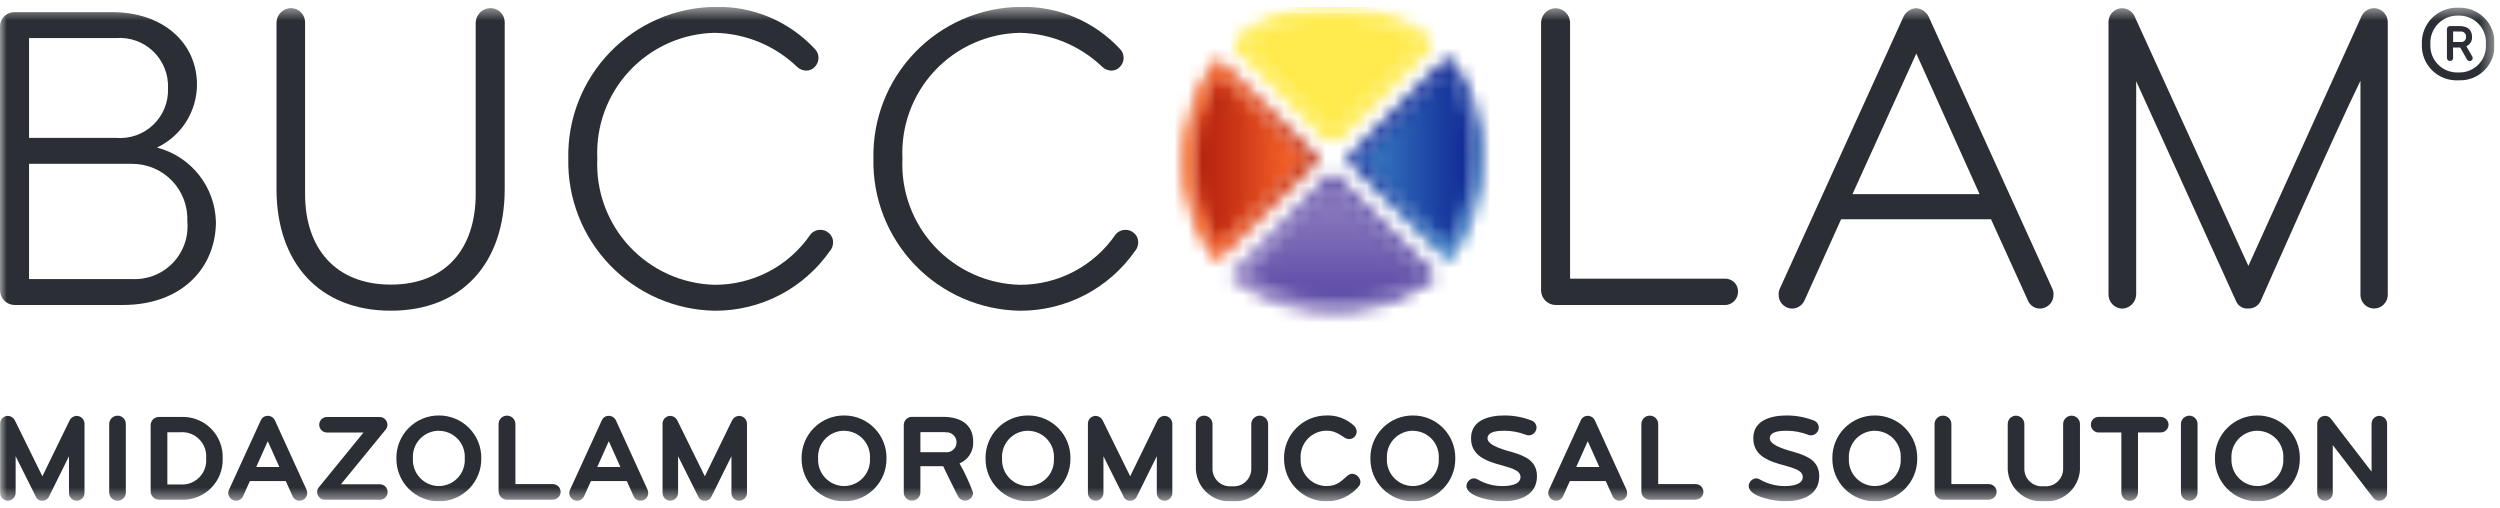 <svg width="182" height="37" viewBox="0 0 182 37" fill="none" xmlns="http://www.w3.org/2000/svg">
<g clip-path="url(#clip0_150_88)">
<mask id="mask0_150_88" style="mask-type:luminance" maskUnits="userSpaceOnUse" x="0" y="0" width="182" height="37">
<path d="M0 36.5H181.594V0.5H0V36.5Z" fill="white"/>
</mask>
<g mask="url(#mask0_150_88)">
<path d="M8.932 22.203H1.056C0.777 22.198 0.511 22.086 0.314 21.889C0.117 21.692 0.004 21.425 0 21.147V1.909C0.002 1.772 0.03 1.637 0.084 1.511C0.138 1.385 0.217 1.272 0.315 1.176C0.413 1.081 0.529 1.006 0.656 0.956C0.783 0.905 0.919 0.881 1.056 0.883H8.162C11.841 0.883 14.34 3.093 14.34 6.164C14.336 7.125 14.061 8.064 13.546 8.874C13.03 9.684 12.296 10.332 11.428 10.742C12.635 11.055 13.706 11.752 14.481 12.728C15.255 13.704 15.69 14.906 15.72 16.152C15.72 19.386 13.349 22.203 8.932 22.203ZM8.454 2.771H2.115V10.039H8.454C8.947 10.08 9.443 10.016 9.909 9.851C10.376 9.687 10.802 9.424 11.159 9.082C11.516 8.74 11.797 8.325 11.982 7.867C12.166 7.408 12.252 6.915 12.231 6.42C12.252 5.925 12.168 5.43 11.983 4.969C11.799 4.508 11.519 4.092 11.162 3.747C10.805 3.402 10.379 3.137 9.913 2.969C9.446 2.801 8.948 2.733 8.454 2.771ZM9.606 11.927H2.115V20.315H9.606C10.158 20.344 10.709 20.255 11.222 20.052C11.736 19.849 12.2 19.538 12.582 19.14C12.965 18.741 13.257 18.265 13.439 17.744C13.621 17.223 13.688 16.668 13.637 16.119C13.661 15.575 13.575 15.033 13.383 14.524C13.191 14.015 12.898 13.55 12.521 13.158C12.144 12.766 11.691 12.455 11.19 12.243C10.689 12.031 10.15 11.924 9.606 11.927Z" fill="#2B2E34"/>
<path d="M28.452 22.619C23.266 22.619 20.129 19.162 20.129 13.752V1.645C20.133 1.366 20.246 1.1 20.443 0.903C20.64 0.706 20.906 0.593 21.185 0.589C21.321 0.59 21.456 0.619 21.582 0.673C21.708 0.727 21.822 0.805 21.917 0.904C22.012 1.002 22.087 1.118 22.137 1.245C22.188 1.372 22.212 1.508 22.21 1.645V14.129C22.21 18.066 24.418 20.719 28.452 20.719C32.486 20.719 34.63 18.062 34.63 14.129V1.645C34.639 1.362 34.758 1.094 34.961 0.897C35.164 0.701 35.435 0.59 35.718 0.589C35.855 0.59 35.99 0.619 36.115 0.673C36.241 0.727 36.355 0.805 36.45 0.904C36.545 1.002 36.62 1.118 36.671 1.245C36.721 1.372 36.746 1.508 36.743 1.645V13.752C36.743 19.162 33.638 22.619 28.452 22.619Z" fill="#2B2E34"/>
<path d="M60.42 18.267C59.479 19.618 58.224 20.719 56.763 21.478C55.302 22.236 53.678 22.629 52.032 22.621C50.604 22.597 49.195 22.291 47.885 21.72C46.576 21.15 45.392 20.327 44.401 19.297C43.411 18.268 42.633 17.054 42.113 15.723C41.593 14.393 41.341 12.973 41.372 11.545C41.342 10.119 41.594 8.701 42.115 7.372C42.635 6.044 43.413 4.831 44.404 3.805C45.395 2.778 46.579 1.958 47.888 1.391C49.197 0.823 50.605 0.521 52.032 0.5C53.39 0.464 54.739 0.717 55.992 1.241C57.245 1.765 58.372 2.549 59.3 3.541C59.391 3.627 59.464 3.731 59.513 3.847C59.563 3.963 59.588 4.088 59.588 4.213C59.586 4.451 59.494 4.68 59.332 4.854C59.252 4.945 59.153 5.018 59.043 5.067C58.932 5.117 58.812 5.143 58.691 5.142C58.454 5.134 58.227 5.044 58.05 4.886C56.432 3.324 54.282 2.432 52.032 2.39C50.865 2.413 49.714 2.671 48.648 3.147C47.582 3.624 46.622 4.309 45.825 5.162C45.028 6.016 44.41 7.02 44.008 8.117C43.607 9.213 43.429 10.379 43.485 11.545C43.429 12.713 43.607 13.88 44.009 14.978C44.411 16.076 45.028 17.083 45.824 17.939C46.62 18.795 47.58 19.483 48.646 19.963C49.712 20.443 50.863 20.704 52.032 20.733C53.407 20.737 54.763 20.404 55.98 19.763C57.196 19.121 58.237 18.192 59.011 17.055C59.098 16.953 59.206 16.872 59.327 16.816C59.449 16.761 59.581 16.733 59.715 16.735C59.827 16.729 59.939 16.746 60.044 16.785C60.149 16.823 60.246 16.882 60.328 16.958C60.429 17.038 60.51 17.14 60.566 17.257C60.621 17.373 60.65 17.501 60.648 17.63C60.652 17.863 60.573 18.09 60.425 18.27" fill="#2B2E34"/>
<path d="M82.633 18.267C81.692 19.618 80.437 20.719 78.976 21.478C77.515 22.236 75.891 22.629 74.245 22.621C72.817 22.597 71.408 22.291 70.098 21.72C68.789 21.15 67.605 20.327 66.614 19.297C65.624 18.268 64.846 17.054 64.326 15.723C63.806 14.393 63.554 12.973 63.585 11.545C63.555 10.119 63.807 8.701 64.328 7.372C64.848 6.044 65.626 4.831 66.617 3.805C67.608 2.778 68.792 1.958 70.101 1.391C71.41 0.823 72.819 0.521 74.245 0.5C75.603 0.464 76.952 0.717 78.205 1.241C79.458 1.765 80.585 2.549 81.513 3.541C81.604 3.627 81.677 3.731 81.727 3.847C81.776 3.963 81.801 4.088 81.801 4.213C81.799 4.451 81.707 4.68 81.545 4.854C81.465 4.945 81.366 5.018 81.256 5.067C81.145 5.117 81.025 5.143 80.904 5.142C80.667 5.134 80.441 5.044 80.264 4.886C78.645 3.324 76.495 2.432 74.245 2.39C73.078 2.413 71.927 2.671 70.861 3.147C69.795 3.624 68.835 4.309 68.038 5.162C67.241 6.016 66.624 7.02 66.222 8.117C65.82 9.213 65.642 10.379 65.698 11.545C65.642 12.713 65.82 13.88 66.222 14.978C66.624 16.076 67.241 17.083 68.037 17.939C68.834 18.795 69.793 19.483 70.859 19.963C71.925 20.443 73.076 20.704 74.245 20.733C75.621 20.737 76.976 20.404 78.193 19.763C79.409 19.121 80.451 18.192 81.225 17.055C81.311 16.953 81.419 16.872 81.54 16.816C81.662 16.761 81.794 16.733 81.928 16.735C82.04 16.729 82.152 16.746 82.257 16.785C82.362 16.823 82.459 16.882 82.541 16.958C82.642 17.038 82.724 17.14 82.779 17.257C82.835 17.373 82.863 17.501 82.861 17.63C82.865 17.863 82.786 18.09 82.638 18.27" fill="#2B2E34"/>
<path d="M125.571 22.204H113.246C112.967 22.2 112.701 22.087 112.504 21.89C112.307 21.693 112.194 21.427 112.19 21.148V1.653C112.194 1.374 112.307 1.108 112.504 0.911C112.701 0.714 112.967 0.601 113.246 0.597C113.525 0.601 113.791 0.714 113.988 0.911C114.185 1.108 114.297 1.374 114.302 1.653V20.288H125.569C125.694 20.283 125.819 20.303 125.936 20.348C126.052 20.392 126.159 20.46 126.249 20.547C126.339 20.633 126.41 20.738 126.458 20.853C126.506 20.968 126.53 21.092 126.529 21.217C126.532 21.346 126.509 21.473 126.462 21.593C126.416 21.713 126.346 21.822 126.257 21.914C126.167 22.007 126.061 22.08 125.943 22.131C125.825 22.182 125.698 22.209 125.569 22.21" fill="#2B2E34"/>
<path d="M148.918 22.365C148.799 22.427 148.667 22.46 148.533 22.462C148.343 22.468 148.155 22.417 147.995 22.314C147.835 22.211 147.71 22.061 147.637 21.886L144.947 15.964H134.032L131.376 21.853C131.3 22.03 131.175 22.181 131.017 22.289C130.858 22.398 130.672 22.459 130.48 22.466C130.335 22.465 130.193 22.432 130.063 22.37C129.891 22.291 129.745 22.165 129.643 22.006C129.541 21.847 129.487 21.662 129.487 21.473C129.476 21.331 129.498 21.189 129.551 21.056L138.578 1.208C138.663 1.032 138.795 0.882 138.958 0.774C139.121 0.666 139.311 0.604 139.506 0.595C139.696 0.61 139.879 0.675 140.036 0.782C140.193 0.89 140.32 1.037 140.403 1.208L149.43 21.056C149.483 21.189 149.505 21.331 149.494 21.473C149.494 21.662 149.44 21.847 149.338 22.006C149.236 22.165 149.09 22.291 148.918 22.37M139.506 3.899L134.86 14.132H144.112L139.506 3.899Z" fill="#2B2E34"/>
<path d="M172.834 22.462C172.571 22.46 172.319 22.355 172.133 22.169C171.947 21.983 171.842 21.732 171.841 21.469V5.878C170.047 9.528 164.575 21.916 164.575 21.916C164.494 22.084 164.367 22.225 164.207 22.322C164.048 22.418 163.864 22.466 163.678 22.46C163.49 22.477 163.301 22.434 163.14 22.336C162.979 22.238 162.853 22.091 162.782 21.916L155.514 5.91V21.442C155.507 21.712 155.397 21.969 155.206 22.16C155.015 22.351 154.759 22.461 154.489 22.468C154.223 22.459 153.971 22.347 153.787 22.155C153.602 21.964 153.499 21.708 153.499 21.442V1.59C153.5 1.327 153.605 1.075 153.791 0.889C153.977 0.703 154.229 0.598 154.492 0.597C154.693 0.6 154.888 0.662 155.053 0.776C155.218 0.89 155.346 1.051 155.421 1.237L163.681 19.357L171.908 1.205C171.987 1.024 172.117 0.87 172.282 0.761C172.447 0.653 172.639 0.594 172.837 0.592C173.103 0.6 173.356 0.712 173.541 0.903C173.726 1.095 173.83 1.351 173.83 1.617V21.465C173.829 21.729 173.724 21.98 173.538 22.166C173.352 22.352 173.1 22.457 172.837 22.459" fill="#2B2E34"/>
</g>
<mask id="mask1_150_88" style="mask-type:luminance" maskUnits="userSpaceOnUse" x="98" y="4" width="10" height="15">
<path d="M98.553 11.613L105.416 18.476C106.802 16.445 107.5 14.024 107.408 11.568C107.492 9.142 106.788 6.753 105.401 4.761L98.553 11.613Z" fill="white"/>
</mask>
<g mask="url(#mask1_150_88)">
<path d="M0.003 0.5H181.597V36.5H0.003V0.5Z" fill="url(#paint0_linear_150_88)"/>
</g>
<mask id="mask2_150_88" style="mask-type:luminance" maskUnits="userSpaceOnUse" x="90" y="0" width="14" height="11">
<path d="M90.167 3.223L96.989 10.045L103.867 3.167C101.843 1.635 99.353 0.851 96.817 0.946C94.4 0.893 92.043 1.699 90.167 3.223Z" fill="white"/>
</mask>
<g mask="url(#mask2_150_88)">
<path d="M90.167 0.944H103.865V10.045H90.167V0.944Z" fill="#FFEB4D"/>
</g>
<mask id="mask3_150_88" style="mask-type:luminance" maskUnits="userSpaceOnUse" x="90" y="13" width="14" height="10">
<path d="M90.118 20.057C92.056 21.565 94.458 22.352 96.913 22.284C99.424 22.382 101.89 21.604 103.89 20.083L96.993 13.187L90.118 20.057Z" fill="white"/>
</mask>
<g mask="url(#mask3_150_88)">
<path d="M-0 0.5L181.594 0.5V36.5L-0 36.5V0.5Z" fill="url(#paint1_linear_150_88)"/>
</g>
<mask id="mask4_150_88" style="mask-type:luminance" maskUnits="userSpaceOnUse" x="86" y="4" width="10" height="15">
<path d="M86.559 11.872C86.498 14.23 87.207 16.543 88.579 18.462L95.419 11.622L88.651 4.854C87.219 6.909 86.485 9.368 86.559 11.872Z" fill="white"/>
</mask>
<g mask="url(#mask4_150_88)">
<path d="M-0 0.498L181.594 0.498V36.498L-0 36.498V0.498Z" fill="url(#paint2_linear_150_88)"/>
</g>
<mask id="mask5_150_88" style="mask-type:luminance" maskUnits="userSpaceOnUse" x="98" y="4" width="10" height="16">
<path d="M98.026 11.579L105.51 19.062L105.789 18.681C107.228 16.583 107.955 14.077 107.862 11.534C107.951 9.02 107.218 6.545 105.775 4.485L105.494 4.106L98.026 11.579ZM99.171 11.579L105.372 5.377C106.532 7.216 107.118 9.359 107.058 11.533C107.124 13.737 106.543 15.912 105.387 17.789L99.175 11.579" fill="white"/>
</mask>
<g mask="url(#mask5_150_88)">
<path d="M0 0.498H181.594L181.594 36.499H0L0 0.498Z" fill="url(#paint3_linear_150_88)"/>
</g>
<mask id="mask6_150_88" style="mask-type:luminance" maskUnits="userSpaceOnUse" x="89" y="0" width="16" height="11">
<path d="M89.948 2.879L89.609 3.162L97.03 10.583L104.513 3.098L104.162 2.816C102.07 1.222 99.488 0.405 96.86 0.505C94.347 0.451 91.897 1.292 89.948 2.879ZM90.837 3.245C92.577 1.958 94.693 1.28 96.857 1.315C99.14 1.241 101.387 1.9 103.269 3.196L97.028 9.44L90.837 3.246" fill="white"/>
</mask>
<g mask="url(#mask6_150_88)">
<path d="M89.609 0.505H104.512V10.583H89.609V0.505Z" fill="#FFEB4D"/>
</g>
<mask id="mask7_150_88" style="mask-type:luminance" maskUnits="userSpaceOnUse" x="89" y="12" width="16" height="11">
<path d="M89.552 20.052L89.9 20.334C91.911 21.899 94.403 22.718 96.95 22.652C99.554 22.755 102.111 21.944 104.181 20.361L104.53 20.077L97.021 12.568L89.552 20.052ZM90.791 19.959L97.028 13.722L103.29 19.985C101.431 21.267 99.208 21.919 96.95 21.844C94.749 21.889 92.59 21.229 90.791 19.959Z" fill="white"/>
</mask>
<g mask="url(#mask7_150_88)">
<path d="M6.63131e-05 0.5L181.594 0.5V36.5L6.63131e-05 36.5V0.5Z" fill="url(#paint4_linear_150_88)"/>
</g>
<mask id="mask8_150_88" style="mask-type:luminance" maskUnits="userSpaceOnUse" x="86" y="4" width="11" height="16">
<path d="M88.373 4.571C86.895 6.698 86.135 9.241 86.204 11.83C86.146 14.274 86.883 16.67 88.304 18.659L88.584 19.035L96.035 11.579L88.647 4.19L88.373 4.571ZM87.013 11.83C86.967 9.581 87.58 7.366 88.777 5.461L94.895 11.579L88.704 17.77C87.566 16.001 86.979 13.934 87.018 11.83" fill="white"/>
</mask>
<g mask="url(#mask8_150_88)">
<path d="M0 0.5H181.594V36.5H0V0.5Z" fill="url(#paint5_linear_150_88)"/>
</g>
<mask id="mask9_150_88" style="mask-type:luminance" maskUnits="userSpaceOnUse" x="0" y="0" width="182" height="37">
<path d="M0 36.5H181.594V0.5H0V36.5Z" fill="white"/>
</mask>
<g mask="url(#mask9_150_88)">
<path d="M5.583 36.454C5.435 36.453 5.292 36.394 5.187 36.289C5.082 36.184 5.023 36.042 5.022 35.893V33.214C3.565 36.146 3.565 36.155 3.565 36.155C3.524 36.247 3.456 36.325 3.371 36.378C3.285 36.431 3.186 36.458 3.085 36.454C2.983 36.461 2.881 36.434 2.795 36.379C2.709 36.324 2.642 36.243 2.605 36.148L1.139 33.214V35.884C1.136 36.034 1.075 36.178 0.969 36.284C0.863 36.391 0.719 36.452 0.568 36.454C0.419 36.451 0.277 36.39 0.172 36.283C0.067 36.177 0.008 36.033 0.008 35.884V30.836C0.008 30.687 0.068 30.545 0.173 30.44C0.278 30.335 0.42 30.276 0.568 30.275C0.68 30.279 0.788 30.314 0.881 30.376C0.974 30.438 1.047 30.525 1.093 30.627L3.085 34.673L5.057 30.627C5.103 30.525 5.177 30.438 5.27 30.376C5.363 30.314 5.471 30.279 5.583 30.275C5.734 30.277 5.877 30.338 5.984 30.444C6.09 30.551 6.151 30.694 6.153 30.845V35.895C6.15 36.044 6.089 36.187 5.983 36.291C5.876 36.396 5.733 36.455 5.583 36.456" fill="#2B2E34"/>
<path d="M8.562 36.454C8.482 36.454 8.402 36.438 8.328 36.407C8.253 36.377 8.186 36.331 8.129 36.275C8.014 36.16 7.949 36.004 7.949 35.841V30.874C7.949 30.711 8.014 30.555 8.129 30.441C8.244 30.326 8.4 30.261 8.562 30.261C8.642 30.261 8.721 30.277 8.794 30.308C8.868 30.339 8.934 30.385 8.99 30.442C9.046 30.499 9.089 30.567 9.118 30.641C9.148 30.715 9.162 30.794 9.16 30.874V35.841C9.162 35.921 9.148 36 9.118 36.074C9.089 36.148 9.046 36.216 8.99 36.273C8.934 36.33 8.868 36.376 8.794 36.407C8.721 36.438 8.642 36.454 8.562 36.454Z" fill="#2B2E34"/>
<path d="M13.178 36.38H11.58C11.418 36.38 11.262 36.316 11.147 36.201C11.032 36.086 10.967 35.93 10.967 35.767V30.952C10.967 30.872 10.983 30.793 11.014 30.72C11.045 30.646 11.09 30.58 11.148 30.524C11.205 30.468 11.272 30.425 11.347 30.395C11.421 30.366 11.5 30.352 11.58 30.354H13.182C13.583 30.337 13.983 30.402 14.357 30.547C14.732 30.692 15.072 30.913 15.357 31.197C15.641 31.48 15.864 31.819 16.011 32.193C16.158 32.566 16.226 32.966 16.21 33.367C16.226 33.769 16.158 34.169 16.011 34.543C15.864 34.917 15.641 35.256 15.356 35.539C15.071 35.823 14.73 36.044 14.355 36.188C13.981 36.333 13.58 36.399 13.178 36.38ZM13.125 31.467H12.184V35.268H13.125C13.379 35.288 13.634 35.252 13.872 35.163C14.111 35.074 14.327 34.934 14.506 34.754C14.685 34.573 14.823 34.355 14.909 34.116C14.996 33.876 15.029 33.621 15.007 33.367C15.029 33.114 14.996 32.859 14.909 32.619C14.823 32.38 14.685 32.162 14.506 31.981C14.327 31.8 14.111 31.661 13.872 31.572C13.634 31.483 13.379 31.447 13.125 31.467Z" fill="#2B2E34"/>
<path d="M21.81 36.454C21.703 36.455 21.598 36.425 21.507 36.367C21.417 36.309 21.346 36.226 21.303 36.128L20.806 35.023H18.191L17.693 36.128C17.649 36.225 17.578 36.307 17.488 36.365C17.398 36.423 17.293 36.454 17.186 36.454C17.035 36.453 16.891 36.393 16.784 36.286C16.677 36.179 16.617 36.035 16.616 35.884C16.616 35.805 16.635 35.727 16.67 35.656L18.987 30.598C19.03 30.502 19.099 30.419 19.188 30.361C19.276 30.303 19.379 30.272 19.485 30.272C19.595 30.27 19.702 30.3 19.795 30.358C19.888 30.416 19.963 30.499 20.011 30.598L22.319 35.656C22.348 35.73 22.363 35.81 22.365 35.89C22.365 35.963 22.351 36.036 22.324 36.103C22.297 36.171 22.256 36.233 22.205 36.285C22.154 36.337 22.093 36.378 22.025 36.407C21.958 36.435 21.886 36.45 21.813 36.451M19.494 32.118L18.653 34H20.339L19.494 32.118Z" fill="#2B2E34"/>
<path d="M27.658 36.38H23.655C23.58 36.381 23.506 36.366 23.436 36.338C23.367 36.309 23.304 36.267 23.251 36.214C23.198 36.161 23.156 36.098 23.128 36.029C23.099 35.96 23.085 35.885 23.085 35.81C23.088 35.687 23.133 35.567 23.214 35.473L26.463 31.488H23.799C23.65 31.486 23.507 31.424 23.402 31.318C23.297 31.211 23.239 31.068 23.238 30.918C23.239 30.77 23.298 30.628 23.403 30.523C23.508 30.418 23.651 30.358 23.799 30.358H27.644C27.793 30.358 27.935 30.418 28.04 30.523C28.145 30.628 28.204 30.77 28.205 30.918C28.205 31.047 28.161 31.171 28.08 31.271L24.821 35.256H27.658C27.807 35.256 27.949 35.316 28.054 35.421C28.159 35.526 28.218 35.668 28.219 35.816C28.22 35.891 28.206 35.964 28.178 36.033C28.15 36.102 28.109 36.165 28.057 36.218C28.005 36.271 27.943 36.313 27.874 36.342C27.806 36.371 27.732 36.386 27.658 36.387" fill="#2B2E34"/>
<path d="M31.951 36.498C31.542 36.499 31.137 36.418 30.759 36.261C30.381 36.104 30.038 35.873 29.75 35.582C29.462 35.291 29.235 34.946 29.082 34.567C28.928 34.187 28.852 33.781 28.857 33.372C28.851 32.962 28.927 32.556 29.08 32.176C29.233 31.796 29.46 31.451 29.748 31.16C30.036 30.869 30.379 30.638 30.758 30.481C31.136 30.324 31.541 30.244 31.951 30.246C32.36 30.244 32.766 30.324 33.144 30.481C33.521 30.638 33.864 30.869 34.151 31.16C34.439 31.451 34.665 31.797 34.818 32.177C34.97 32.556 35.044 32.963 35.038 33.372C35.043 33.781 34.968 34.187 34.815 34.566C34.662 34.945 34.436 35.29 34.149 35.581C33.861 35.872 33.519 36.103 33.142 36.261C32.765 36.418 32.36 36.499 31.951 36.498ZM31.951 31.358C31.692 31.358 31.436 31.412 31.199 31.514C30.961 31.617 30.747 31.768 30.57 31.956C30.393 32.145 30.256 32.368 30.168 32.611C30.081 32.855 30.044 33.114 30.06 33.372C30.045 33.63 30.083 33.888 30.171 34.131C30.259 34.374 30.396 34.597 30.573 34.785C30.75 34.973 30.963 35.124 31.2 35.227C31.437 35.33 31.693 35.384 31.951 35.386C32.209 35.384 32.464 35.33 32.701 35.227C32.937 35.124 33.15 34.973 33.327 34.785C33.503 34.596 33.639 34.374 33.726 34.131C33.813 33.888 33.85 33.63 33.834 33.372C33.851 33.115 33.814 32.857 33.727 32.614C33.64 32.371 33.504 32.149 33.328 31.961C33.151 31.773 32.938 31.622 32.702 31.52C32.465 31.417 32.21 31.363 31.953 31.363" fill="#2B2E34"/>
<path d="M40.24 36.379H36.909C36.746 36.379 36.59 36.314 36.475 36.199C36.36 36.084 36.296 35.928 36.296 35.766V30.871C36.296 30.708 36.36 30.552 36.475 30.437C36.59 30.322 36.746 30.258 36.909 30.258C37.071 30.258 37.227 30.322 37.342 30.437C37.457 30.552 37.522 30.708 37.522 30.871V35.242H40.245C40.395 35.242 40.538 35.301 40.645 35.406C40.751 35.511 40.812 35.653 40.815 35.803C40.814 35.954 40.754 36.098 40.647 36.205C40.541 36.312 40.396 36.372 40.245 36.373" fill="#2B2E34"/>
<path d="M46.636 36.454C46.529 36.455 46.424 36.425 46.334 36.367C46.243 36.309 46.172 36.226 46.129 36.128L45.632 35.023H43.018L42.52 36.128C42.475 36.225 42.404 36.307 42.314 36.365C42.224 36.423 42.119 36.454 42.012 36.454C41.861 36.453 41.717 36.393 41.61 36.286C41.503 36.179 41.443 36.035 41.442 35.884C41.443 35.805 41.461 35.727 41.496 35.656L43.813 30.598C43.856 30.502 43.926 30.419 44.014 30.361C44.102 30.303 44.206 30.272 44.311 30.272C44.421 30.27 44.528 30.3 44.621 30.358C44.715 30.416 44.789 30.499 44.837 30.598L47.145 35.656C47.174 35.73 47.19 35.81 47.191 35.89C47.191 35.963 47.178 36.036 47.15 36.103C47.123 36.171 47.082 36.233 47.031 36.285C46.98 36.337 46.919 36.378 46.852 36.407C46.784 36.435 46.712 36.45 46.639 36.451M44.32 32.118L43.479 34H45.165L44.32 32.118Z" fill="#2B2E34"/>
<path d="M53.81 36.454C53.661 36.453 53.519 36.394 53.414 36.289C53.309 36.184 53.25 36.042 53.249 35.893V33.214C51.791 36.146 51.791 36.155 51.791 36.155C51.751 36.247 51.683 36.325 51.597 36.378C51.512 36.431 51.412 36.458 51.312 36.454C51.21 36.46 51.108 36.434 51.022 36.379C50.936 36.324 50.869 36.243 50.832 36.148L49.365 33.214V35.884C49.363 36.034 49.302 36.178 49.196 36.284C49.089 36.391 48.946 36.452 48.795 36.454C48.646 36.451 48.503 36.39 48.398 36.283C48.294 36.177 48.235 36.033 48.234 35.884V30.836C48.235 30.687 48.294 30.545 48.4 30.44C48.505 30.335 48.647 30.276 48.795 30.275C48.907 30.279 49.015 30.314 49.108 30.376C49.2 30.438 49.274 30.525 49.319 30.627L51.312 34.673L53.284 30.627C53.33 30.525 53.404 30.438 53.497 30.376C53.59 30.314 53.698 30.279 53.81 30.275C53.96 30.277 54.104 30.338 54.21 30.444C54.317 30.551 54.378 30.694 54.38 30.845V35.895C54.377 36.044 54.316 36.187 54.209 36.291C54.103 36.396 53.959 36.455 53.81 36.456" fill="#2B2E34"/>
<path d="M61.45 36.498C61.041 36.499 60.635 36.418 60.258 36.261C59.88 36.104 59.537 35.873 59.249 35.582C58.961 35.291 58.734 34.946 58.581 34.567C58.427 34.187 58.351 33.781 58.355 33.372C58.35 32.962 58.425 32.556 58.578 32.176C58.731 31.796 58.959 31.451 59.247 31.16C59.535 30.869 59.878 30.638 60.256 30.481C60.635 30.324 61.04 30.244 61.45 30.246C61.859 30.244 62.264 30.324 62.642 30.481C63.02 30.638 63.363 30.869 63.65 31.16C63.938 31.451 64.164 31.797 64.316 32.177C64.469 32.556 64.543 32.963 64.536 33.372C64.542 33.781 64.466 34.187 64.314 34.566C64.161 34.945 63.935 35.29 63.648 35.581C63.36 35.872 63.018 36.103 62.641 36.261C62.264 36.418 61.859 36.499 61.45 36.498ZM61.45 31.358C61.191 31.358 60.935 31.412 60.697 31.514C60.46 31.617 60.246 31.768 60.069 31.956C59.892 32.145 59.755 32.368 59.667 32.611C59.58 32.855 59.542 33.114 59.559 33.372C59.544 33.63 59.582 33.888 59.67 34.131C59.758 34.374 59.895 34.597 60.072 34.785C60.249 34.973 60.462 35.124 60.699 35.227C60.936 35.33 61.191 35.384 61.45 35.386C61.708 35.384 61.963 35.33 62.2 35.227C62.436 35.124 62.649 34.973 62.825 34.785C63.002 34.596 63.138 34.374 63.225 34.131C63.312 33.888 63.349 33.63 63.333 33.372C63.35 33.115 63.313 32.857 63.226 32.614C63.139 32.371 63.003 32.149 62.827 31.961C62.65 31.773 62.437 31.622 62.201 31.52C61.964 31.417 61.709 31.363 61.451 31.363" fill="#2B2E34"/>
<path d="M69.856 33.738C70.245 34.421 70.574 35.136 70.841 35.875C70.838 36.028 70.774 36.173 70.664 36.28C70.555 36.387 70.407 36.447 70.254 36.446C70.146 36.446 70.041 36.414 69.95 36.357C69.858 36.299 69.785 36.217 69.738 36.12C69.647 35.939 68.665 33.983 68.665 33.939H67.005V35.849C67.004 35.928 66.988 36.007 66.957 36.08C66.925 36.153 66.88 36.219 66.823 36.275C66.766 36.331 66.699 36.374 66.625 36.404C66.551 36.433 66.472 36.448 66.392 36.446C66.313 36.447 66.235 36.432 66.162 36.403C66.09 36.373 66.023 36.329 65.968 36.273C65.912 36.218 65.868 36.151 65.838 36.078C65.808 36.005 65.794 35.927 65.794 35.849V30.944C65.794 30.866 65.808 30.788 65.838 30.715C65.868 30.642 65.912 30.576 65.968 30.52C66.023 30.464 66.09 30.42 66.162 30.391C66.235 30.361 66.313 30.346 66.392 30.347H68.65C69.844 30.347 70.849 30.836 70.849 32.157C70.867 32.489 70.782 32.818 70.606 33.1C70.429 33.382 70.17 33.602 69.863 33.731M68.823 31.459H67.005V32.922H68.815C68.917 32.935 69.021 32.926 69.12 32.896C69.218 32.866 69.31 32.816 69.387 32.748C69.465 32.681 69.528 32.597 69.571 32.504C69.614 32.41 69.637 32.309 69.638 32.206C69.638 32.102 69.616 31.999 69.574 31.904C69.531 31.809 69.469 31.724 69.391 31.655C69.313 31.585 69.222 31.534 69.123 31.502C69.023 31.471 68.918 31.461 68.815 31.473" fill="#2B2E34"/>
<path d="M74.841 36.498C74.432 36.499 74.027 36.418 73.649 36.261C73.271 36.104 72.928 35.873 72.641 35.582C72.353 35.291 72.126 34.946 71.972 34.567C71.819 34.187 71.742 33.781 71.747 33.372C71.741 32.962 71.817 32.556 71.97 32.176C72.123 31.796 72.35 31.451 72.638 31.16C72.926 30.869 73.27 30.638 73.648 30.481C74.026 30.324 74.432 30.244 74.841 30.246C75.251 30.244 75.656 30.324 76.034 30.481C76.412 30.638 76.754 30.869 77.042 31.16C77.329 31.451 77.556 31.797 77.708 32.177C77.86 32.556 77.935 32.963 77.928 33.372C77.934 33.781 77.858 34.187 77.705 34.566C77.553 34.945 77.326 35.29 77.039 35.581C76.752 35.872 76.41 36.103 76.032 36.261C75.655 36.418 75.25 36.499 74.841 36.498ZM74.841 31.358C74.583 31.358 74.326 31.412 74.089 31.514C73.852 31.617 73.638 31.768 73.46 31.956C73.283 32.145 73.147 32.368 73.059 32.611C72.971 32.855 72.934 33.114 72.95 33.372C72.935 33.63 72.973 33.888 73.062 34.131C73.15 34.374 73.287 34.597 73.463 34.785C73.64 34.973 73.854 35.124 74.091 35.227C74.328 35.33 74.583 35.384 74.841 35.386C75.1 35.384 75.355 35.33 75.591 35.227C75.828 35.124 76.04 34.973 76.217 34.785C76.393 34.596 76.529 34.374 76.617 34.131C76.704 33.888 76.741 33.63 76.725 33.372C76.741 33.115 76.705 32.857 76.618 32.614C76.53 32.371 76.394 32.149 76.218 31.961C76.042 31.773 75.829 31.622 75.592 31.52C75.356 31.417 75.101 31.363 74.843 31.363" fill="#2B2E34"/>
<path d="M84.775 36.454C84.627 36.453 84.485 36.394 84.38 36.289C84.275 36.184 84.215 36.042 84.215 35.893V33.214C82.757 36.146 82.757 36.155 82.757 36.155C82.716 36.247 82.648 36.325 82.563 36.378C82.478 36.431 82.378 36.458 82.277 36.454C82.175 36.46 82.074 36.434 81.987 36.379C81.901 36.324 81.835 36.243 81.798 36.148L80.331 33.214V35.884C80.329 36.034 80.268 36.178 80.161 36.284C80.055 36.391 79.911 36.452 79.761 36.454C79.611 36.451 79.469 36.39 79.364 36.283C79.259 36.177 79.2 36.033 79.2 35.884V30.836C79.201 30.687 79.26 30.545 79.365 30.44C79.47 30.335 79.612 30.276 79.761 30.275C79.872 30.279 79.981 30.314 80.073 30.376C80.166 30.438 80.239 30.525 80.285 30.627L82.277 34.673L84.25 30.627C84.296 30.525 84.369 30.438 84.462 30.376C84.555 30.314 84.664 30.279 84.775 30.275C84.926 30.277 85.07 30.338 85.176 30.444C85.282 30.551 85.343 30.694 85.346 30.845V35.895C85.343 36.044 85.281 36.187 85.175 36.291C85.068 36.396 84.925 36.455 84.775 36.456" fill="#2B2E34"/>
<path d="M89.674 36.498C89.327 36.522 88.98 36.472 88.654 36.351C88.329 36.23 88.033 36.042 87.786 35.798C87.539 35.554 87.346 35.261 87.221 34.938C87.096 34.614 87.04 34.267 87.059 33.921V30.874C87.057 30.794 87.071 30.715 87.1 30.641C87.13 30.567 87.173 30.499 87.229 30.442C87.285 30.385 87.351 30.339 87.425 30.308C87.498 30.277 87.577 30.261 87.657 30.261C87.819 30.261 87.975 30.326 88.09 30.441C88.205 30.555 88.27 30.711 88.27 30.874V34.068C88.26 34.252 88.291 34.436 88.36 34.607C88.429 34.778 88.534 34.932 88.668 35.059C88.802 35.185 88.963 35.281 89.137 35.34C89.312 35.398 89.498 35.418 89.681 35.398C89.865 35.418 90.05 35.398 90.225 35.34C90.4 35.281 90.56 35.185 90.694 35.059C90.828 34.932 90.934 34.778 91.002 34.607C91.071 34.436 91.102 34.252 91.093 34.068V30.874C91.093 30.711 91.157 30.555 91.272 30.441C91.387 30.326 91.543 30.261 91.706 30.261C91.868 30.261 92.024 30.326 92.139 30.441C92.254 30.555 92.319 30.711 92.319 30.874V33.915C92.339 34.264 92.283 34.614 92.157 34.941C92.03 35.268 91.835 35.564 91.584 35.808C91.333 36.053 91.033 36.242 90.704 36.361C90.374 36.48 90.023 36.527 89.674 36.498Z" fill="#2B2E34"/>
<path d="M98.913 35.413C98.626 35.755 98.267 36.029 97.862 36.217C97.457 36.405 97.016 36.502 96.57 36.5C96.161 36.5 95.755 36.418 95.378 36.26C95 36.102 94.657 35.87 94.37 35.579C94.082 35.288 93.855 34.942 93.702 34.563C93.549 34.183 93.472 33.777 93.477 33.367C93.473 32.959 93.549 32.553 93.703 32.175C93.856 31.796 94.083 31.451 94.371 31.161C94.658 30.87 95.001 30.64 95.378 30.483C95.755 30.326 96.16 30.245 96.569 30.246C96.936 30.232 97.303 30.291 97.648 30.42C97.993 30.549 98.309 30.745 98.578 30.997C98.637 31.052 98.684 31.119 98.717 31.194C98.75 31.268 98.767 31.349 98.768 31.43C98.763 31.575 98.701 31.713 98.597 31.813C98.492 31.913 98.352 31.968 98.207 31.967C97.799 31.967 97.474 31.354 96.57 31.354C96.312 31.355 96.056 31.408 95.82 31.512C95.583 31.615 95.37 31.765 95.194 31.954C95.017 32.142 94.881 32.365 94.794 32.608C94.707 32.851 94.67 33.11 94.686 33.367C94.671 33.625 94.707 33.883 94.795 34.126C94.882 34.369 95.018 34.592 95.194 34.781C95.37 34.97 95.582 35.121 95.819 35.225C96.055 35.329 96.31 35.384 96.569 35.386C97.709 35.386 97.948 34.489 98.441 34.489C98.597 34.498 98.744 34.564 98.854 34.675C98.964 34.785 99.03 34.931 99.039 35.087C99.04 35.208 98.996 35.325 98.913 35.413Z" fill="#2B2E34"/>
<path d="M102.858 36.498C102.449 36.499 102.044 36.418 101.666 36.261C101.288 36.103 100.946 35.873 100.658 35.582C100.37 35.291 100.143 34.946 99.989 34.566C99.836 34.187 99.759 33.781 99.764 33.372C99.758 32.962 99.834 32.556 99.987 32.176C100.14 31.796 100.367 31.451 100.655 31.16C100.943 30.869 101.286 30.638 101.665 30.481C102.043 30.324 102.449 30.244 102.858 30.246C103.267 30.244 103.673 30.324 104.051 30.481C104.429 30.638 104.771 30.869 105.059 31.16C105.346 31.451 105.573 31.797 105.725 32.177C105.877 32.556 105.952 32.963 105.945 33.372C105.951 33.781 105.875 34.187 105.723 34.566C105.57 34.946 105.344 35.291 105.056 35.582C104.769 35.873 104.427 36.104 104.049 36.261C103.672 36.418 103.267 36.499 102.858 36.498ZM102.858 31.358C102.599 31.358 102.343 31.412 102.106 31.514C101.868 31.617 101.654 31.768 101.477 31.956C101.3 32.145 101.163 32.368 101.076 32.611C100.988 32.855 100.951 33.114 100.967 33.372C100.952 33.63 100.99 33.888 101.078 34.131C101.167 34.374 101.303 34.597 101.48 34.785C101.657 34.973 101.871 35.124 102.107 35.227C102.344 35.33 102.6 35.384 102.858 35.386C103.116 35.384 103.371 35.33 103.608 35.227C103.844 35.124 104.057 34.973 104.234 34.785C104.41 34.596 104.546 34.374 104.633 34.131C104.721 33.888 104.758 33.63 104.742 33.372C104.758 33.115 104.722 32.857 104.634 32.614C104.547 32.371 104.411 32.149 104.235 31.961C104.059 31.773 103.846 31.622 103.609 31.52C103.373 31.417 103.118 31.363 102.86 31.363" fill="#2B2E34"/>
<path d="M109.373 36.498C108.76 36.498 106.759 36.192 106.759 35.384C106.762 35.238 106.821 35.099 106.923 34.995C107.026 34.89 107.164 34.829 107.31 34.823C107.403 34.827 107.494 34.855 107.572 34.905C108.124 35.225 108.752 35.391 109.39 35.386C109.816 35.386 110.693 35.314 110.693 34.725C110.693 33.594 107.091 34.201 107.091 31.902C107.091 30.563 108.431 30.246 109.525 30.246C110.203 30.244 110.875 30.37 111.506 30.616C111.609 30.657 111.697 30.726 111.76 30.817C111.823 30.907 111.858 31.014 111.86 31.124C111.858 31.274 111.797 31.418 111.691 31.524C111.584 31.631 111.441 31.692 111.29 31.694C111.216 31.692 111.142 31.676 111.073 31.648C110.583 31.46 110.064 31.362 109.54 31.358C109.16 31.358 108.291 31.367 108.291 31.919C108.291 32.471 109.749 32.814 110.146 32.932C111.065 33.213 111.891 33.574 111.891 34.67C111.891 36.091 110.561 36.498 109.367 36.498" fill="#2B2E34"/>
<path d="M117.905 36.454C117.798 36.455 117.692 36.425 117.602 36.367C117.512 36.309 117.441 36.226 117.398 36.128L116.899 35.023H114.285L113.787 36.128C113.743 36.225 113.672 36.307 113.582 36.365C113.492 36.423 113.388 36.454 113.281 36.454C113.13 36.453 112.986 36.393 112.879 36.286C112.772 36.179 112.712 36.035 112.711 35.884C112.711 35.805 112.729 35.727 112.765 35.656L115.082 30.598C115.125 30.502 115.194 30.419 115.283 30.361C115.371 30.303 115.474 30.272 115.58 30.272C115.689 30.271 115.797 30.301 115.889 30.359C115.982 30.416 116.057 30.5 116.104 30.598L118.412 35.656C118.441 35.73 118.456 35.81 118.457 35.89C118.457 35.963 118.443 36.036 118.416 36.103C118.389 36.171 118.348 36.233 118.297 36.285C118.246 36.337 118.185 36.378 118.117 36.407C118.05 36.435 117.978 36.45 117.905 36.451M115.589 32.118L114.748 34H116.434L115.589 32.118Z" fill="#2B2E34"/>
<path d="M123.435 36.379H120.104C119.942 36.379 119.786 36.314 119.671 36.199C119.556 36.084 119.491 35.928 119.491 35.766V30.871C119.491 30.708 119.556 30.552 119.671 30.437C119.786 30.322 119.942 30.258 120.104 30.258C120.267 30.258 120.423 30.322 120.538 30.437C120.653 30.552 120.717 30.708 120.717 30.871V35.242H123.441C123.59 35.242 123.734 35.301 123.84 35.406C123.947 35.511 124.008 35.653 124.011 35.803C124.01 35.954 123.95 36.098 123.843 36.205C123.736 36.312 123.592 36.372 123.441 36.373" fill="#2B2E34"/>
<path d="M129.922 36.498C129.309 36.498 127.307 36.192 127.307 35.384C127.311 35.238 127.369 35.099 127.472 34.995C127.574 34.89 127.713 34.829 127.859 34.823C127.952 34.827 128.042 34.855 128.121 34.905C128.673 35.225 129.3 35.391 129.939 35.386C130.365 35.386 131.241 35.314 131.241 34.725C131.241 33.594 127.64 34.201 127.64 31.902C127.64 30.563 128.979 30.246 130.073 30.246C130.751 30.244 131.424 30.37 132.055 30.616C132.157 30.657 132.246 30.726 132.309 30.817C132.372 30.907 132.407 31.014 132.409 31.124C132.407 31.274 132.346 31.418 132.239 31.524C132.133 31.631 131.989 31.692 131.839 31.694C131.764 31.692 131.69 31.676 131.621 31.648C131.132 31.46 130.613 31.362 130.089 31.358C129.709 31.358 128.84 31.367 128.84 31.919C128.84 32.471 130.297 32.814 130.694 32.932C131.614 33.213 132.44 33.574 132.44 34.67C132.44 36.091 131.109 36.498 129.916 36.498" fill="#2B2E34"/>
<path d="M136.489 36.498C136.08 36.499 135.674 36.418 135.297 36.261C134.919 36.104 134.576 35.873 134.288 35.582C134 35.291 133.773 34.946 133.62 34.567C133.466 34.187 133.39 33.781 133.395 33.372C133.389 32.962 133.464 32.556 133.617 32.176C133.77 31.796 133.998 31.451 134.286 31.16C134.574 30.869 134.917 30.638 135.295 30.481C135.674 30.324 136.079 30.244 136.489 30.246C136.898 30.244 137.303 30.324 137.681 30.481C138.059 30.638 138.402 30.869 138.689 31.16C138.977 31.451 139.203 31.797 139.355 32.177C139.508 32.556 139.582 32.963 139.575 33.372C139.581 33.781 139.506 34.187 139.353 34.566C139.201 34.946 138.974 35.291 138.687 35.582C138.4 35.873 138.057 36.104 137.68 36.261C137.303 36.418 136.898 36.499 136.489 36.498ZM136.489 31.358C136.23 31.358 135.974 31.412 135.736 31.514C135.499 31.617 135.285 31.768 135.108 31.956C134.931 32.145 134.794 32.368 134.706 32.611C134.619 32.855 134.582 33.114 134.598 33.372C134.583 33.63 134.621 33.888 134.709 34.131C134.797 34.374 134.934 34.597 135.111 34.785C135.288 34.973 135.501 35.124 135.738 35.227C135.975 35.33 136.23 35.384 136.489 35.386C136.747 35.384 137.002 35.33 137.239 35.227C137.475 35.124 137.688 34.973 137.864 34.785C138.041 34.596 138.177 34.374 138.264 34.131C138.351 33.888 138.388 33.63 138.372 33.372C138.389 33.115 138.352 32.857 138.265 32.614C138.178 32.371 138.042 32.149 137.866 31.961C137.689 31.773 137.476 31.622 137.24 31.52C137.003 31.417 136.748 31.363 136.49 31.363" fill="#2B2E34"/>
<path d="M144.779 36.379H141.448C141.286 36.379 141.13 36.314 141.015 36.199C140.9 36.084 140.835 35.928 140.835 35.766V30.871C140.835 30.708 140.9 30.552 141.015 30.437C141.13 30.322 141.286 30.258 141.448 30.258C141.611 30.258 141.767 30.322 141.882 30.437C141.997 30.552 142.061 30.708 142.061 30.871V35.242H144.785C144.934 35.242 145.078 35.301 145.184 35.406C145.291 35.511 145.352 35.653 145.355 35.803C145.354 35.954 145.294 36.098 145.187 36.205C145.08 36.312 144.936 36.372 144.785 36.373" fill="#2B2E34"/>
<path d="M148.777 36.498C148.431 36.522 148.083 36.472 147.758 36.351C147.433 36.23 147.137 36.042 146.889 35.798C146.642 35.554 146.45 35.261 146.324 34.938C146.199 34.614 146.144 34.267 146.162 33.921V30.874C146.161 30.794 146.175 30.715 146.204 30.641C146.233 30.567 146.277 30.499 146.332 30.442C146.388 30.385 146.455 30.339 146.528 30.308C146.602 30.277 146.68 30.261 146.76 30.261C146.923 30.261 147.079 30.326 147.194 30.441C147.309 30.555 147.373 30.711 147.373 30.874V34.068C147.364 34.252 147.395 34.436 147.463 34.607C147.532 34.778 147.637 34.932 147.772 35.059C147.906 35.185 148.066 35.281 148.241 35.34C148.416 35.398 148.601 35.418 148.785 35.398C148.968 35.418 149.154 35.398 149.328 35.34C149.503 35.281 149.663 35.185 149.798 35.059C149.932 34.932 150.037 34.778 150.106 34.607C150.175 34.436 150.205 34.252 150.196 34.068V30.874C150.196 30.711 150.261 30.555 150.376 30.441C150.491 30.326 150.647 30.261 150.809 30.261C150.972 30.261 151.128 30.326 151.243 30.441C151.358 30.555 151.422 30.711 151.422 30.874V33.915C151.442 34.264 151.387 34.614 151.26 34.941C151.133 35.268 150.938 35.564 150.688 35.808C150.437 36.053 150.137 36.242 149.807 36.361C149.478 36.48 149.126 36.527 148.777 36.498Z" fill="#2B2E34"/>
<path d="M157.301 31.485H155.646V35.847C155.646 35.928 155.63 36.007 155.599 36.082C155.568 36.156 155.523 36.224 155.466 36.281C155.409 36.337 155.342 36.383 155.267 36.413C155.193 36.444 155.113 36.46 155.033 36.46C154.953 36.46 154.874 36.444 154.801 36.413C154.727 36.382 154.661 36.336 154.605 36.279C154.55 36.222 154.506 36.154 154.477 36.08C154.447 36.006 154.433 35.927 154.435 35.847V31.485H152.777C152.628 31.485 152.486 31.425 152.381 31.32C152.276 31.215 152.217 31.073 152.216 30.924C152.214 30.85 152.227 30.775 152.255 30.706C152.282 30.636 152.323 30.573 152.375 30.519C152.428 30.465 152.49 30.423 152.559 30.394C152.628 30.365 152.702 30.35 152.777 30.35H157.301C157.452 30.351 157.597 30.411 157.703 30.518C157.81 30.624 157.87 30.769 157.871 30.92C157.871 30.994 157.855 31.068 157.826 31.136C157.797 31.204 157.755 31.266 157.702 31.318C157.649 31.37 157.587 31.412 157.518 31.439C157.449 31.467 157.375 31.481 157.301 31.481" fill="#2B2E34"/>
<path d="M159.384 36.454C159.303 36.454 159.224 36.438 159.149 36.407C159.075 36.377 159.007 36.331 158.95 36.275C158.835 36.16 158.771 36.004 158.771 35.841V30.874C158.771 30.711 158.835 30.555 158.95 30.441C159.065 30.326 159.221 30.261 159.384 30.261C159.464 30.261 159.542 30.277 159.616 30.308C159.689 30.339 159.756 30.385 159.811 30.442C159.867 30.499 159.911 30.567 159.94 30.641C159.969 30.715 159.983 30.794 159.981 30.874V35.841C159.983 35.921 159.969 36 159.94 36.074C159.911 36.148 159.867 36.216 159.811 36.273C159.756 36.33 159.689 36.376 159.616 36.407C159.542 36.438 159.464 36.454 159.384 36.454Z" fill="#2B2E34"/>
<path d="M164.342 36.498C163.932 36.499 163.527 36.418 163.149 36.261C162.772 36.104 162.429 35.873 162.141 35.582C161.853 35.291 161.626 34.946 161.472 34.567C161.319 34.187 161.243 33.781 161.247 33.372C161.241 32.962 161.317 32.556 161.47 32.176C161.623 31.796 161.85 31.451 162.139 31.16C162.427 30.869 162.77 30.638 163.148 30.481C163.526 30.324 163.932 30.244 164.342 30.246C164.751 30.244 165.156 30.324 165.534 30.481C165.912 30.638 166.255 30.869 166.542 31.16C166.83 31.451 167.056 31.797 167.208 32.177C167.36 32.556 167.435 32.963 167.428 33.372C167.434 33.781 167.359 34.187 167.206 34.566C167.054 34.946 166.827 35.291 166.54 35.582C166.253 35.873 165.91 36.104 165.533 36.261C165.155 36.418 164.751 36.499 164.342 36.498ZM164.342 31.358C164.083 31.358 163.827 31.412 163.589 31.514C163.352 31.617 163.138 31.768 162.961 31.956C162.783 32.145 162.647 32.368 162.559 32.611C162.471 32.855 162.434 33.114 162.45 33.372C162.436 33.63 162.474 33.888 162.562 34.131C162.65 34.374 162.787 34.597 162.964 34.785C163.141 34.973 163.354 35.124 163.591 35.227C163.828 35.33 164.083 35.384 164.342 35.386C164.6 35.384 164.855 35.33 165.091 35.227C165.328 35.124 165.541 34.973 165.717 34.785C165.893 34.596 166.029 34.374 166.117 34.131C166.204 33.888 166.241 33.63 166.225 33.372C166.241 33.115 166.205 32.857 166.118 32.614C166.031 32.371 165.895 32.149 165.718 31.961C165.542 31.773 165.329 31.622 165.093 31.52C164.856 31.417 164.601 31.363 164.343 31.363" fill="#2B2E34"/>
<path d="M173.209 36.454C173.125 36.457 173.042 36.44 172.967 36.403C172.891 36.367 172.825 36.313 172.775 36.246L169.825 32.399V35.892C169.825 35.966 169.809 36.039 169.78 36.108C169.751 36.176 169.709 36.238 169.656 36.29C169.603 36.342 169.541 36.383 169.472 36.411C169.403 36.439 169.329 36.453 169.255 36.453C169.106 36.452 168.964 36.392 168.859 36.287C168.754 36.182 168.695 36.04 168.694 35.892V30.843C168.695 30.767 168.711 30.692 168.741 30.622C168.771 30.552 168.815 30.488 168.869 30.436C168.924 30.382 168.989 30.341 169.06 30.313C169.131 30.285 169.206 30.272 169.283 30.273C169.362 30.276 169.439 30.297 169.509 30.333C169.58 30.369 169.641 30.419 169.69 30.482C169.69 30.482 170.794 31.939 172.65 34.336V30.843C172.65 30.694 172.709 30.55 172.814 30.444C172.919 30.337 173.061 30.276 173.211 30.273C173.361 30.276 173.505 30.336 173.611 30.443C173.717 30.549 173.778 30.693 173.781 30.843V35.893C173.778 36.043 173.717 36.185 173.61 36.29C173.503 36.395 173.359 36.454 173.209 36.454Z" fill="#2B2E34"/>
<path d="M178.969 5.846C178.617 5.865 178.266 5.81 177.937 5.685C177.608 5.561 177.309 5.369 177.059 5.121C176.808 4.874 176.613 4.577 176.484 4.25C176.355 3.922 176.296 3.572 176.311 3.22C176.295 2.867 176.353 2.515 176.481 2.185C176.609 1.856 176.805 1.556 177.055 1.306C177.305 1.056 177.604 0.861 177.933 0.733C178.263 0.605 178.615 0.547 178.969 0.563C179.32 0.548 179.671 0.606 179.998 0.735C180.326 0.864 180.623 1.06 180.87 1.31C181.117 1.56 181.31 1.859 181.434 2.188C181.559 2.518 181.613 2.869 181.594 3.22C181.612 3.57 181.557 3.92 181.432 4.246C181.306 4.573 181.114 4.87 180.866 5.118C180.619 5.365 180.322 5.558 179.995 5.684C179.668 5.809 179.318 5.864 178.969 5.846ZM178.969 1.136C178.695 1.127 178.422 1.175 178.167 1.277C177.913 1.379 177.682 1.533 177.491 1.729C177.299 1.925 177.151 2.159 177.054 2.416C176.958 2.673 176.916 2.947 176.932 3.22C176.917 3.493 176.959 3.765 177.056 4.02C177.152 4.275 177.302 4.506 177.494 4.7C177.686 4.893 177.916 5.045 178.17 5.143C178.424 5.242 178.696 5.287 178.969 5.274C179.239 5.286 179.509 5.241 179.761 5.141C180.013 5.042 180.241 4.89 180.431 4.696C180.62 4.502 180.766 4.27 180.86 4.016C180.953 3.762 180.992 3.491 180.973 3.22C180.992 2.948 180.954 2.676 180.861 2.419C180.769 2.163 180.623 1.929 180.434 1.733C180.245 1.536 180.017 1.382 179.765 1.279C179.512 1.176 179.241 1.127 178.969 1.136ZM178.587 4.201C178.589 4.232 178.585 4.263 178.575 4.292C178.565 4.321 178.549 4.347 178.528 4.37C178.507 4.392 178.481 4.41 178.453 4.422C178.425 4.434 178.394 4.441 178.363 4.44C178.333 4.441 178.302 4.435 178.274 4.424C178.246 4.412 178.22 4.395 178.199 4.373C178.178 4.351 178.161 4.325 178.151 4.297C178.14 4.268 178.135 4.238 178.136 4.207V2.121C178.136 2.092 178.141 2.063 178.152 2.036C178.163 2.008 178.179 1.984 178.2 1.963C178.221 1.942 178.246 1.926 178.273 1.915C178.3 1.904 178.329 1.899 178.359 1.899H179.056C179.709 1.899 179.963 2.233 179.963 2.679C179.977 2.823 179.944 2.966 179.869 3.089C179.795 3.212 179.683 3.308 179.549 3.363L179.98 4.111C180.001 4.144 180.012 4.183 180.013 4.222C180.013 4.262 180.003 4.301 179.984 4.335C179.964 4.369 179.936 4.397 179.901 4.417C179.867 4.436 179.828 4.446 179.788 4.445C179.75 4.445 179.711 4.434 179.678 4.415C179.644 4.395 179.616 4.367 179.597 4.333L179.103 3.458H178.578L178.587 4.201ZM178.587 2.292V3.058H179.128C179.181 3.066 179.235 3.062 179.285 3.046C179.336 3.03 179.383 3.002 179.421 2.965C179.46 2.928 179.489 2.883 179.507 2.833C179.526 2.783 179.532 2.729 179.526 2.676C179.53 2.624 179.523 2.571 179.504 2.522C179.485 2.472 179.455 2.428 179.417 2.391C179.379 2.355 179.334 2.327 179.283 2.311C179.233 2.294 179.18 2.288 179.128 2.295L178.587 2.292Z" fill="#2B2E34"/>
</g>
</g>
<defs>
<linearGradient id="paint0_linear_150_88" x1="98.608" y1="3.956" x2="107.507" y2="3.956" gradientUnits="userSpaceOnUse">
<stop stop-color="#408ACA"/>
<stop offset="0.1" stop-color="#3A7EC4"/>
<stop offset="0.2" stop-color="#3473BD"/>
<stop offset="0.3" stop-color="#2E68B7"/>
<stop offset="0.4" stop-color="#295DB1"/>
<stop offset="0.5" stop-color="#2453AC"/>
<stop offset="0.6" stop-color="#1F49A6"/>
<stop offset="0.7" stop-color="#1B3FA1"/>
<stop offset="0.8" stop-color="#16369C"/>
<stop offset="0.9" stop-color="#132D97"/>
<stop offset="1" stop-color="#102694"/>
</linearGradient>
<linearGradient id="paint1_linear_150_88" x1="104.78" y1="13.172" x2="104.78" y2="22.28" gradientUnits="userSpaceOnUse">
<stop stop-color="#937FC0"/>
<stop offset="0.1" stop-color="#8F7CBE"/>
<stop offset="0.2" stop-color="#8A77BC"/>
<stop offset="0.3" stop-color="#8472BA"/>
<stop offset="0.4" stop-color="#7E6CB7"/>
<stop offset="0.5" stop-color="#7866B4"/>
<stop offset="0.6" stop-color="#7160B1"/>
<stop offset="0.7" stop-color="#6B59AE"/>
<stop offset="0.8" stop-color="#6453AA"/>
<stop offset="0.9" stop-color="#5D4CA7"/>
<stop offset="1" stop-color="#5646A4"/>
</linearGradient>
<linearGradient id="paint2_linear_150_88" x1="95.337" y1="19.291" x2="86.62" y2="19.291" gradientUnits="userSpaceOnUse">
<stop stop-color="#FF7730"/>
<stop offset="0.1" stop-color="#FC6B2B"/>
<stop offset="0.2" stop-color="#F25F26"/>
<stop offset="0.3" stop-color="#E85522"/>
<stop offset="0.4" stop-color="#DF4A1E"/>
<stop offset="0.5" stop-color="#D5411A"/>
<stop offset="0.6" stop-color="#CC3817"/>
<stop offset="0.7" stop-color="#C43014"/>
<stop offset="0.8" stop-color="#BC2912"/>
<stop offset="0.9" stop-color="#B52310"/>
<stop offset="1" stop-color="#AF1F0F"/>
</linearGradient>
<linearGradient id="paint3_linear_150_88" x1="104.941" y1="19.587" x2="97.434" y2="12.079" gradientUnits="userSpaceOnUse">
<stop stop-color="#408ACA"/>
<stop offset="0.1" stop-color="#3A7EC4"/>
<stop offset="0.2" stop-color="#3473BD"/>
<stop offset="0.3" stop-color="#2E68B7"/>
<stop offset="0.4" stop-color="#295DB1"/>
<stop offset="0.5" stop-color="#2453AC"/>
<stop offset="0.6" stop-color="#1F49A6"/>
<stop offset="0.7" stop-color="#1B3FA1"/>
<stop offset="0.8" stop-color="#16369C"/>
<stop offset="0.9" stop-color="#132D97"/>
<stop offset="1" stop-color="#102694"/>
</linearGradient>
<linearGradient id="paint4_linear_150_88" x1="88.947" y1="19.479" x2="96.454" y2="11.972" gradientUnits="userSpaceOnUse">
<stop stop-color="#937FC0"/>
<stop offset="0.1" stop-color="#8F7CBE"/>
<stop offset="0.2" stop-color="#8A77BC"/>
<stop offset="0.3" stop-color="#8472BA"/>
<stop offset="0.4" stop-color="#7E6CB7"/>
<stop offset="0.5" stop-color="#7866B4"/>
<stop offset="0.6" stop-color="#7160B1"/>
<stop offset="0.7" stop-color="#6B59AE"/>
<stop offset="0.8" stop-color="#6453AA"/>
<stop offset="0.9" stop-color="#5D4CA7"/>
<stop offset="1" stop-color="#5646A4"/>
</linearGradient>
<linearGradient id="paint5_linear_150_88" x1="86.257" y1="3.38" x2="96.063" y2="3.38" gradientUnits="userSpaceOnUse">
<stop stop-color="#FF7730"/>
<stop offset="0.1" stop-color="#FF702D"/>
<stop offset="0.2" stop-color="#F96729"/>
<stop offset="0.3" stop-color="#F15E26"/>
<stop offset="0.4" stop-color="#E95522"/>
<stop offset="0.5" stop-color="#E04C1E"/>
<stop offset="0.6" stop-color="#D7431B"/>
<stop offset="0.7" stop-color="#CE3918"/>
<stop offset="0.8" stop-color="#C43014"/>
<stop offset="0.9" stop-color="#BA2711"/>
<stop offset="1" stop-color="#AF1F0F"/>
</linearGradient>
<clipPath id="clip0_150_88">
<rect width="181.594" height="36" fill="white" transform="translate(0 0.5)"/>
</clipPath>
</defs>
</svg>
